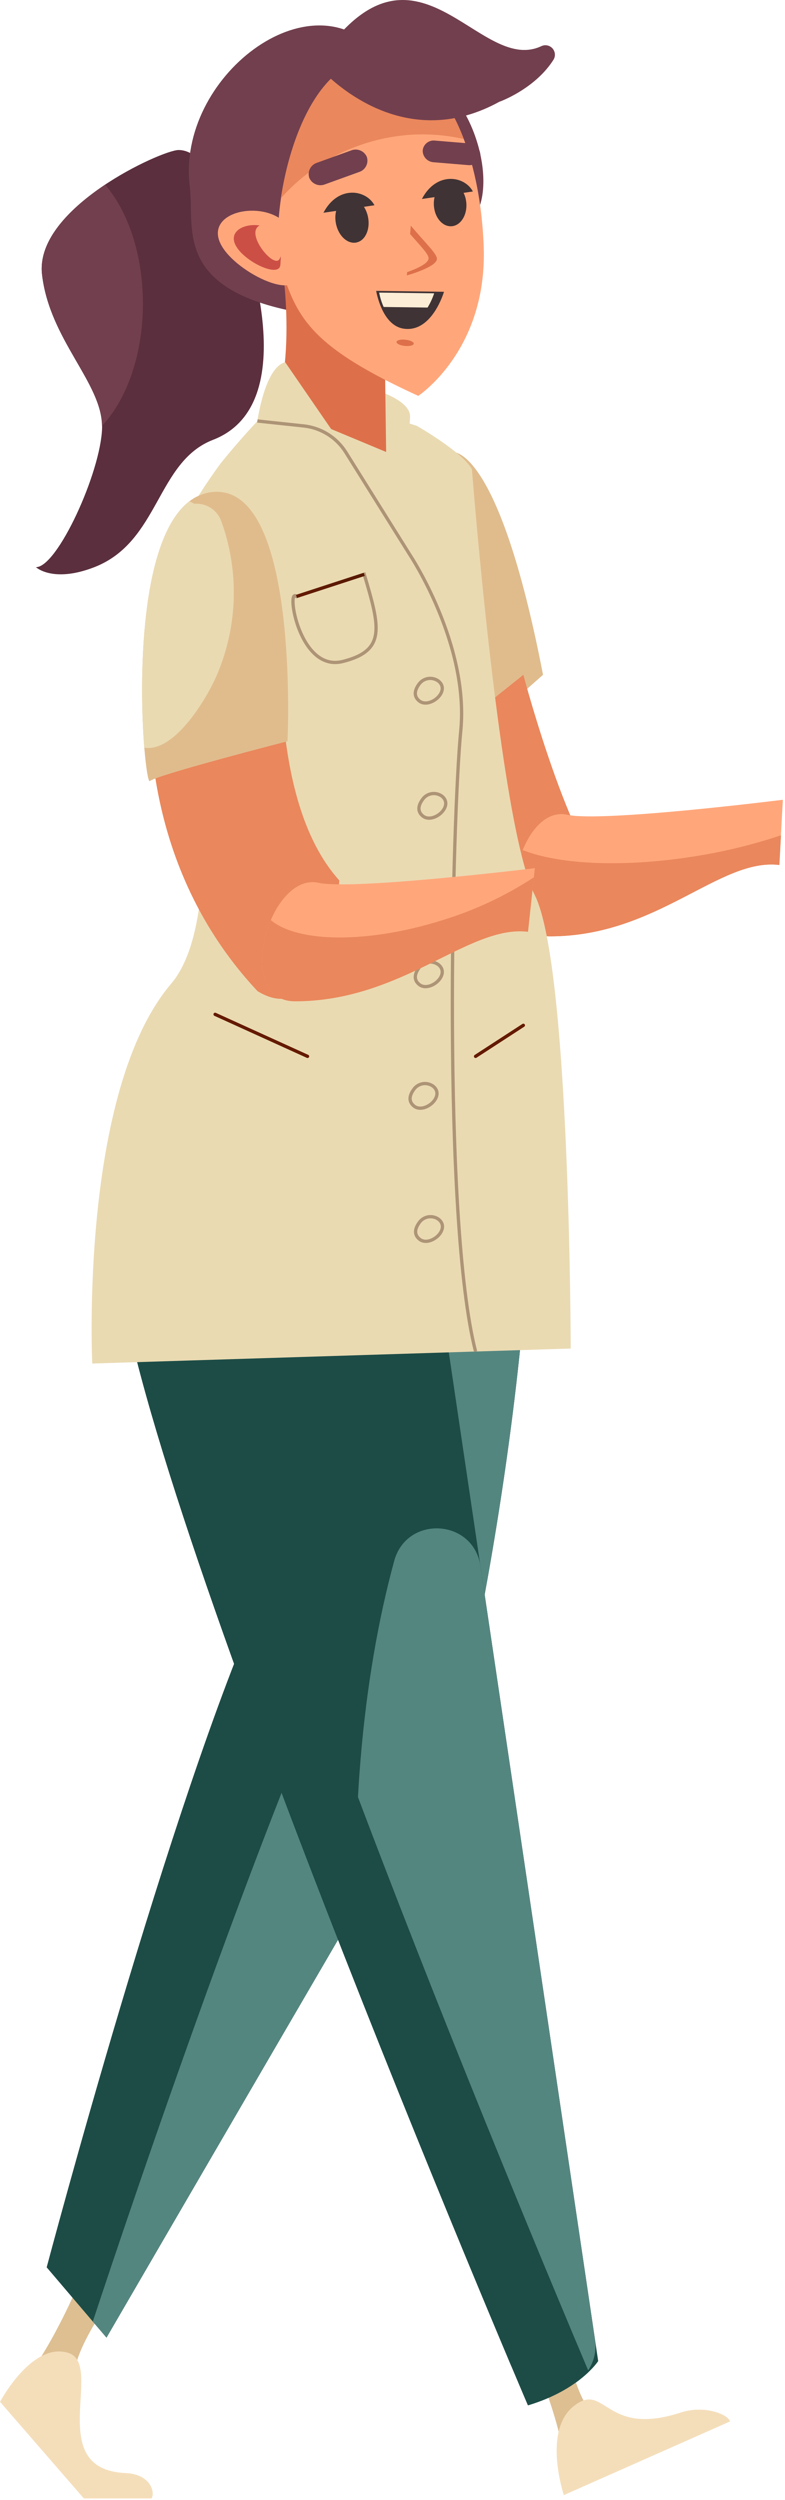 <?xml version="1.0" encoding="UTF-8"?> <svg xmlns="http://www.w3.org/2000/svg" width="238" height="757" viewBox="0 0 238 757" fill="none"> <path d="M115.48 118.695C115.48 118.695 124.48 121.605 124.33 126.205C124.18 130.805 123.17 133.545 118.33 138.275C113.49 143.005 115.48 118.695 115.48 118.695Z" fill="#EADAB2"></path> <path d="M136.89 136.864C136.89 136.864 150.98 133.744 164.64 204.344L147.07 219.824L136.89 136.864Z" fill="#E0BC8D"></path> <path d="M146.55 214.034L158.67 204.344C158.67 204.344 174.74 264.914 187.74 268.824L175.28 272.694C175.28 272.694 153.74 300.694 146.55 214.034Z" fill="#EA875C"></path> <path d="M144.42 42.294C140.42 30.004 132.06 21.714 125.78 23.764C119.5 25.814 117.66 37.444 121.68 49.764C125.7 62.084 134.05 70.344 140.33 68.294C146.61 66.244 148.44 54.584 144.42 42.294Z" fill="#723F4E"></path> <path d="M166.726 283.542C199.326 283.558 218.098 259.708 236.267 261.937L237.347 242.177C237.347 242.177 182.513 249.07 171.985 246.725C156.826 243.347 147.936 283.533 166.726 283.542Z" fill="#FFA77B"></path> <path d="M211.958 259.092C189.746 262.801 169.717 261.871 158.499 257.416C154.094 268.334 155.176 283.534 166.756 283.54C199.356 283.556 218.128 259.705 236.297 261.935L236.791 252.935C228.687 255.634 220.384 257.692 211.958 259.092V259.092Z" fill="#EA875C"></path> <path d="M72.28 67.326C65.13 51.196 59.19 45.376 54.11 45.426C49.03 45.476 10.45 62.966 12.74 83.066C15.03 103.166 31.38 116.216 30.95 129.676C30.52 143.136 17.36 171.836 10.89 171.746C10.89 171.746 16.04 176.626 28.61 171.746C48.37 164.046 47.42 139.806 64.61 133.176C93.94 121.826 72.28 67.326 72.28 67.326Z" fill="#5B2F3D"></path> <path d="M87.1 93.887C52.8 86.397 59.02 68.567 57.53 56.427C53.48 23.427 94.25 -7.833 114.71 16.197C127.11 30.777 87.1 93.887 87.1 93.887Z" fill="#723F4E"></path> <path d="M39.74 687.496L27.65 682.496C27.65 682.496 20.87 700.336 12.35 713.836L22.57 718.906C22.86 708.936 39.74 687.496 39.74 687.496Z" fill="#DDBF92"></path> <path d="M0 727.325C0 727.325 9.68 708.995 20.74 712.495C31.8 715.995 13.13 747.825 38.1 748.875C45.71 749.205 47.1 754.755 45.93 756.575H25.43L0.03 727.325" fill="#F4DEBA"></path> <path d="M168.87 696.934L157.46 704.414C157.46 704.414 165.56 721.084 169.46 736.644L179.66 730.804C172.92 724.554 168.87 696.934 168.87 696.934Z" fill="#DDBF92"></path> <path d="M221.32 733.247L170.95 755.547C170.95 755.547 164.39 736.057 174.02 728.547C183.65 721.037 183.2 738.097 206.39 730.547C213.58 728.197 220.82 731.107 221.32 733.247Z" fill="#F4DEBA"></path> <path d="M158.48 304.855L75.67 322.995L79.61 483.095C52.01 543.825 14.15 686.575 14.15 686.575L32.29 707.865C32.29 707.865 133.24 534.355 136.4 529.625C139.56 524.895 170.31 385.295 158.48 304.855Z" fill="#1D4C46"></path> <path d="M139.94 313.135C149.94 366.895 132.94 421.035 113.43 477.835C80.57 543.725 30.18 696.835 28.14 702.995L32.29 707.865C32.29 707.865 133.24 534.355 136.4 529.625C139.56 524.895 170.31 385.295 158.48 304.855L139.94 313.135Z" fill="#548680"></path> <path d="M144.28 369.525L159.28 308.005C159.28 308.005 157.56 296.865 156.53 283.695C150.25 284.695 143.96 285.695 137.66 286.595C111.34 290.325 84.49 293.285 57.91 291.045C47.69 310.655 34.48 343.045 35.45 378.205C37.21 441.315 160.07 728.375 160.07 728.375C175.84 723.645 181.36 714.965 181.36 714.965L131.66 379.775L144.28 369.525Z" fill="#1D4C46"></path> <path d="M180.37 708.376L145.66 474.216C143.54 459.876 123.32 458.696 119.51 472.696C109.77 508.376 105.59 553.606 109.06 602.366C109.39 603.776 109.71 605.176 110.06 606.596C128.91 654.186 146.23 695.696 154.66 715.696C155.444 717.551 156.637 719.205 158.149 720.534C159.661 721.864 161.454 722.835 163.394 723.375C165.334 723.915 167.371 724.011 169.352 723.654C171.334 723.298 173.21 722.499 174.84 721.316L175.43 720.876C177.301 719.429 178.747 717.504 179.616 715.304C180.486 713.105 180.746 710.711 180.37 708.376V708.376Z" fill="#548680"></path> <path d="M57.53 376.627C55.95 319.837 91.44 270.157 91.44 270.157C91.44 270.157 78.67 213.157 75.61 180.617L72.74 181.697C72.58 181.767 71.74 182.117 71.18 182.317C70.62 182.517 70.18 182.767 70.12 182.787C69.12 183.267 68.07 183.787 67.07 184.297C66.07 184.807 65.17 185.397 64.22 185.967C63.919 186.162 63.605 186.336 63.28 186.487C63.16 186.617 62.97 186.827 62.63 187.157C62.11 187.647 60.47 189.697 60.72 189.157C60.473 189.557 60.233 189.957 60 190.357C60.5 189.547 59.41 191.947 59.17 192.707C59.17 192.797 59.11 192.967 59.07 193.157C59.07 193.677 58.93 194.787 58.93 194.797C58.882 197.448 57.848 199.987 56.03 201.917C60.82 233.607 69.36 271.697 69.36 271.697C69.36 271.697 33.87 321.387 35.44 378.177C37.2 441.287 160.06 728.347 160.06 728.347C169.64 725.467 175.42 721.147 178.5 718.197C158.16 670.147 59.1 433.257 57.53 376.627Z" fill="#1D4C46"></path> <path d="M66.74 140.535C66.74 140.535 53.83 157.835 54.2 163.815C56.11 194.405 71.53 274.815 51.88 297.895C24.01 330.625 27.97 412.895 27.97 412.895L173.03 408.355C173.03 408.355 172.89 292.425 162.14 271.055C151.39 249.685 143.08 142.105 143.08 142.105C143.08 142.105 80.92 142.325 66.74 140.535Z" fill="#EADAB2"></path> <path d="M143.09 142.115C140.34 136.925 126.38 128.955 126.35 128.945C113.366 124.73 100.139 121.307 86.74 118.695C79.622 125.539 72.943 132.823 66.74 140.505C74.8 143.405 81.9 151.955 87.9 162.505C113.41 160.765 134.39 152.785 143.09 142.115Z" fill="#EADAB2"></path> <path d="M83.95 123.066C90.26 100.986 84.34 72.586 84.34 72.586L116.28 76.926L117.07 136.866L83.95 123.066Z" fill="#DD704A"></path> <path d="M102.88 266.607C80.4 241.767 85.88 188.137 84.88 180.247C83.88 172.357 76.99 149.247 63.88 151.327C50.77 153.407 23.39 241.767 78.07 300.127C99.59 313.267 102.88 266.607 102.88 266.607Z" fill="#EA875C"></path> <path d="M132.91 292.104C132.459 291.774 131.946 291.538 131.403 291.409C130.859 291.28 130.295 291.262 129.744 291.355C129.193 291.449 128.666 291.651 128.195 291.952C127.723 292.252 127.317 292.644 127 293.104C125.89 294.644 125.18 296.634 127.17 298.174C130.31 300.564 136.74 295.114 132.91 292.104Z" stroke="#AD9476" stroke-miterlimit="10"></path> <path d="M131.32 328.916C130.87 328.586 130.358 328.35 129.815 328.221C129.272 328.093 128.709 328.075 128.159 328.168C127.608 328.261 127.082 328.464 126.612 328.764C126.142 329.064 125.736 329.456 125.42 329.916C124.3 331.456 123.6 333.446 125.58 334.986C128.74 337.376 135.1 331.926 131.32 328.916Z" stroke="#AD9476" stroke-miterlimit="10"></path> <path d="M133 369.237C132.55 368.906 132.037 368.668 131.493 368.539C130.949 368.409 130.384 368.391 129.833 368.484C129.282 368.578 128.755 368.781 128.283 369.082C127.812 369.383 127.406 369.776 127.09 370.237C125.98 371.767 125.27 373.757 127.26 375.297C130.4 377.697 136.74 372.237 133 369.237Z" stroke="#AD9476" stroke-miterlimit="10"></path> <path d="M86.47 109.695L100.42 129.955L78.03 127.575C78.03 127.575 80.25 111.215 86.47 109.695Z" fill="#EADAB2"></path> <path d="M144.19 409.264C134 369.574 137.14 247.504 139.7 221.264C142.26 195.024 124.33 168.094 124.33 168.094L104.86 136.984C103.48 134.772 101.615 132.902 99.407 131.516C97.198 130.13 94.703 129.264 92.11 128.984L78.03 127.484" stroke="#AD9476" stroke-miterlimit="10"></path> <path d="M89.446 303.203C122.046 303.219 142.028 279.979 160.087 282.148L162.156 262.889C162.156 262.889 106.973 269.611 96.564 267.326C81.546 264.029 70.616 303.193 89.446 303.203Z" fill="#FFA77B"></path> <path d="M134.319 278.585C111.495 285.793 90.315 285.483 82.109 278.618C77.573 289.176 78.186 303.197 89.447 303.202C122.046 303.218 142.028 279.978 160.077 282.147L161.855 265.658C153.331 271.242 144.06 275.593 134.319 278.585V278.585Z" fill="#EA875C"></path> <path d="M126.81 119.875C94.87 105.285 90.26 96.645 85.53 82.055C80.8 67.465 89.47 20.935 111.16 18.165C132.85 15.395 145.46 43.015 146.65 74.565C147.84 106.115 126.81 119.875 126.81 119.875Z" fill="#FFA77B"></path> <path d="M128.11 40.694C132.305 40.7 136.488 41.169 140.58 42.094C134.69 26.594 124.69 16.494 111.16 18.214C96.6 20.074 87.92 41.634 85.16 60.034C90.556 53.971 97.171 49.114 104.572 45.781C111.972 42.449 119.993 40.715 128.11 40.694V40.694Z" fill="#EA875C"></path> <path d="M88.17 69.846C83.54 60.616 64.83 62.586 66.11 71.486C67.39 80.386 89.11 91.416 89.6 83.926C90.09 76.436 90.08 73.696 88.17 69.846Z" fill="#FFA77B"></path> <path d="M84.14 71.765C81.37 66.245 70.14 67.415 70.92 72.765C71.7 78.115 84.68 84.705 85 80.225C85.32 75.745 85.29 74.055 84.14 71.765Z" fill="#CC4F46"></path> <path d="M86.44 72.597C86.07 68.247 78.44 66.097 77.51 69.787C76.58 73.477 83.41 81.217 84.79 78.357C86.17 75.497 86.59 74.397 86.44 72.597Z" fill="#FFA77B"></path> <path d="M31.86 55.926C21.41 62.926 11.55 72.616 12.74 83.066C14.98 102.796 30.74 115.746 30.92 128.946C38.38 121.076 43.33 107.446 43.33 91.946C43.33 77.046 38.79 63.936 31.86 55.926Z" fill="#723F4E"></path> <path d="M111.54 65.534C110.72 61.844 107.91 59.364 105.24 60.014C102.57 60.664 101.08 64.184 101.89 67.884C102.7 71.584 105.52 74.054 108.19 73.404C110.86 72.754 112.35 69.234 111.54 65.534Z" fill="#3F3335"></path> <path d="M141.31 60.805C140.75 57.215 138.12 54.805 135.45 55.415C132.78 56.025 131.07 59.415 131.63 63.035C132.19 66.655 134.82 69.035 137.49 68.425C140.16 67.815 141.87 64.405 141.31 60.805Z" fill="#3F3335"></path> <path d="M124.54 68.324L124.34 70.884C127.79 74.804 129.94 76.994 129.93 78.204C129.93 79.844 126.12 81.454 123.43 82.404L123.35 83.404C123.35 83.404 132.44 80.894 132.47 78.404C132.49 76.864 129.43 74.094 124.54 68.324Z" fill="#DD704A"></path> <path d="M122.89 102.866C121.45 102.716 120.24 103.026 120.21 103.546C120.18 104.066 121.31 104.616 122.76 104.756C124.21 104.896 125.41 104.586 125.45 104.066C125.49 103.546 124.34 103.006 122.89 102.866Z" fill="#DD704A"></path> <path d="M106.46 45.556L96.11 49.286C95.657 49.429 95.237 49.66 94.874 49.966C94.511 50.272 94.211 50.647 93.993 51.069C93.775 51.49 93.642 51.951 93.602 52.424C93.562 52.897 93.615 53.374 93.76 53.826C94.13 54.719 94.838 55.43 95.729 55.805C96.62 56.179 97.623 56.187 98.52 55.826L108.87 52.086C109.324 51.944 109.745 51.713 110.109 51.408C110.473 51.103 110.774 50.728 110.993 50.306C111.213 49.885 111.346 49.424 111.387 48.95C111.428 48.476 111.374 47.999 111.23 47.546C110.856 46.654 110.146 45.945 109.253 45.573C108.36 45.2 107.357 45.194 106.46 45.556Z" fill="#723F4E"></path> <path d="M142.27 43.434L131.9 42.574C131.455 42.517 131.004 42.55 130.573 42.671C130.141 42.792 129.739 42.999 129.389 43.279C129.039 43.559 128.749 43.906 128.536 44.3C128.323 44.695 128.192 45.128 128.15 45.574C128.139 46.487 128.483 47.369 129.11 48.034C129.737 48.698 130.597 49.093 131.51 49.134L141.87 49.994C142.315 50.051 142.767 50.018 143.199 49.897C143.631 49.776 144.034 49.569 144.385 49.29C144.736 49.01 145.026 48.663 145.24 48.268C145.454 47.874 145.587 47.441 145.63 46.994C145.636 46.082 145.29 45.203 144.664 44.54C144.038 43.876 143.181 43.48 142.27 43.434V43.434Z" fill="#723F4E"></path> <path d="M127.91 60.255L143.37 57.985C140.83 53.215 132.33 51.835 127.91 60.255Z" fill="#3F3335"></path> <path d="M98.06 64.427L113.53 62.157C110.99 57.397 102.49 56.007 98.06 64.427Z" fill="#3F3335"></path> <path d="M114.05 88.074L134.61 88.354C134.61 88.354 131.05 100.674 122.52 99.544C115.74 98.694 114.05 88.074 114.05 88.074Z" fill="#3F3335"></path> <path d="M129.63 93.135C130.458 91.779 131.129 90.333 131.63 88.826L114.96 88.606C115.237 90.105 115.694 91.565 116.32 92.956L129.63 93.135Z" fill="#FCEDD6"></path> <path d="M97.6 21.284C103.43 27.234 124.6 45.564 151.42 30.804L151.74 30.694C153.04 30.194 162.58 26.324 167.81 18.094C168.138 17.564 168.286 16.942 168.23 16.321C168.174 15.7 167.919 15.114 167.502 14.651C167.085 14.187 166.529 13.872 165.917 13.752C165.306 13.631 164.671 13.713 164.11 13.984C145.04 22.884 126.17 -24.296 97.3 17.644C96.922 18.191 96.745 18.854 96.799 19.517C96.854 20.181 97.137 20.805 97.6 21.284V21.284Z" fill="#723F4E"></path> <path d="M110.43 173.914L89.89 180.614C86.65 177.614 90.66 203.614 103.89 200.314C117.12 197.014 115.19 189.944 110.43 173.914Z" stroke="#AD9476" stroke-miterlimit="10"></path> <path d="M110.43 173.914L89.89 180.614" stroke="url(#paint0_linear_489_7126)" stroke-miterlimit="10"></path> <path d="M132.91 206.225C132.459 205.895 131.946 205.659 131.403 205.53C130.859 205.402 130.295 205.383 129.744 205.477C129.193 205.57 128.666 205.773 128.195 206.073C127.723 206.373 127.317 206.765 127 207.225C125.89 208.765 125.18 210.755 127.17 212.295C130.31 214.695 136.74 209.235 132.91 206.225Z" stroke="#AD9476" stroke-miterlimit="10"></path> <path d="M134 241.096C133.55 240.764 133.039 240.527 132.495 240.398C131.952 240.269 131.388 240.25 130.838 240.344C130.287 240.437 129.761 240.64 129.291 240.941C128.82 241.242 128.415 241.635 128.1 242.096C126.98 243.626 126.28 245.616 128.26 247.156C131.4 249.546 137.74 244.106 134 241.096Z" stroke="#AD9476" stroke-miterlimit="10"></path> <path d="M87.17 224.464C87.17 224.464 47.38 234.694 45.43 236.524C45 236.934 44.28 232.924 43.75 226.414C42.15 206.524 42.3 163.324 57.41 151.804C59.215 150.398 61.343 149.466 63.6 149.094C91.04 144.694 87.17 224.464 87.17 224.464Z" fill="#E0BC8D"></path> <path d="M65.86 204.145C62.68 211.695 52.86 227.875 43.75 226.415C42.15 206.525 42.3 163.325 57.41 151.805C57.922 152.016 58.417 152.267 58.89 152.555C60.649 152.408 62.407 152.848 63.89 153.805C65.373 154.761 66.498 156.182 67.09 157.845C72.545 172.879 72.105 189.421 65.86 204.145V204.145Z" fill="#EADAB2"></path> <path d="M65.22 307.156L93.24 319.876" stroke="url(#paint1_linear_489_7126)" stroke-miterlimit="10" stroke-linecap="round"></path> <path d="M144.19 319.877L158.67 310.477" stroke="url(#paint2_linear_489_7126)" stroke-miterlimit="10" stroke-linecap="round"></path> <defs> <linearGradient id="paint0_linear_489_7126" x1="89.73" y1="177.264" x2="110.59" y2="177.264" gradientUnits="userSpaceOnUse"> <stop stop-color="#641A00"></stop> <stop offset="1" stop-color="#561900"></stop> </linearGradient> <linearGradient id="paint1_linear_489_7126" x1="7546" y1="6283.27" x2="8359.14" y2="6283.27" gradientUnits="userSpaceOnUse"> <stop stop-color="#641A00"></stop> <stop offset="1" stop-color="#561900"></stop> </linearGradient> <linearGradient id="paint2_linear_489_7126" x1="5153.54" y1="4742.39" x2="5377.69" y2="4742.39" gradientUnits="userSpaceOnUse"> <stop stop-color="#641A00"></stop> <stop offset="1" stop-color="#561900"></stop> </linearGradient> </defs> </svg> 